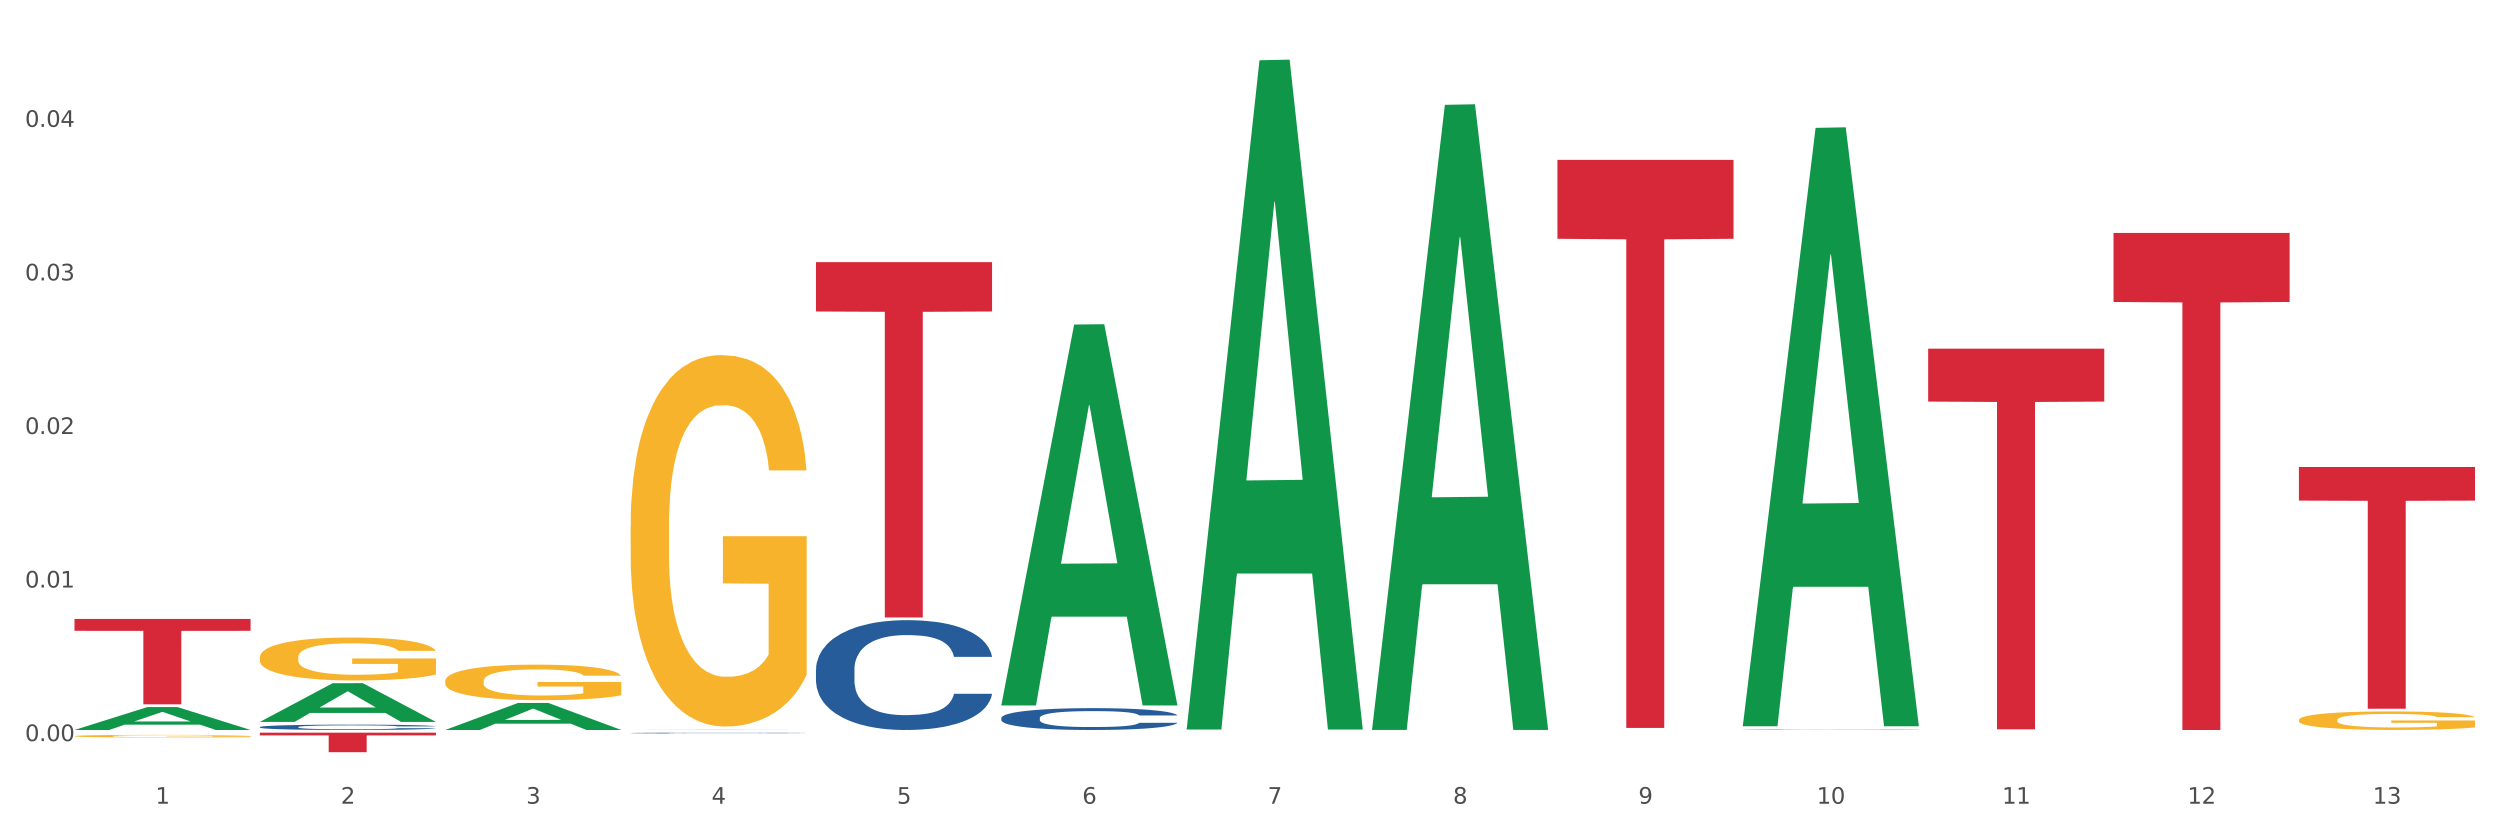 <?xml version="1.0" encoding="utf-8" standalone="no"?>
<!DOCTYPE svg PUBLIC "-//W3C//DTD SVG 1.1//EN"
  "http://www.w3.org/Graphics/SVG/1.1/DTD/svg11.dtd">
<svg xmlns:xlink="http://www.w3.org/1999/xlink" width="1080pt" height="360pt" viewBox="0 0 1080 360" xmlns="http://www.w3.org/2000/svg" version="1.1">
 <rect x="0" y="0" width="1080" height="360" fill="#333333" stroke="none"/>
 <defs>
  <style type="text/css">*{stroke-linejoin: round; stroke-linecap: butt}</style>
 </defs>
 <g id="figure_1">
  <g id="patch_1">
   <path d="M 0 360 
L 1080 360 
L 1080 0 
L 0 0 
z
" style="fill: #ffffff; stroke: #ffffff; stroke-linejoin: miter"/>
  </g>
  <g id="axes_1">
   <g id="matplotlib.axis_1">
    <g id="xtick_1">
     <g id="text_1">
      <!-- 1 -->
      <g style="fill: #4d4d4d" transform="translate(67.159 347.204) scale(0.096 -0.096)">
       <defs>
        <path id="DejaVuSans-31" d="M 794 531 
L 1825 531 
L 1825 4091 
L 703 3866 
L 703 4441 
L 1819 4666 
L 2450 4666 
L 2450 531 
L 3481 531 
L 3481 0 
L 794 0 
L 794 531 
z
" transform="scale(0.016)"/>
       </defs>
       <use xlink:href="#DejaVuSans-31"/>
      </g>
     </g>
    </g>
    <g id="xtick_2">
     <g id="text_2">
      <!-- 2 -->
      <g style="fill: #4d4d4d" transform="translate(147.238 347.204) scale(0.096 -0.096)">
       <defs>
        <path id="DejaVuSans-32" d="M 1228 531 
L 3431 531 
L 3431 0 
L 469 0 
L 469 531 
Q 828 903 1448 1529 
Q 2069 2156 2228 2338 
Q 2531 2678 2651 2914 
Q 2772 3150 2772 3378 
Q 2772 3750 2511 3984 
Q 2250 4219 1831 4219 
Q 1534 4219 1204 4116 
Q 875 4013 500 3803 
L 500 4441 
Q 881 4594 1212 4672 
Q 1544 4750 1819 4750 
Q 2544 4750 2975 4387 
Q 3406 4025 3406 3419 
Q 3406 3131 3298 2873 
Q 3191 2616 2906 2266 
Q 2828 2175 2409 1742 
Q 1991 1309 1228 531 
z
" transform="scale(0.016)"/>
       </defs>
       <use xlink:href="#DejaVuSans-32"/>
      </g>
     </g>
    </g>
    <g id="xtick_3">
     <g id="text_3">
      <!-- 3 -->
      <g style="fill: #4d4d4d" transform="translate(227.317 347.204) scale(0.096 -0.096)">
       <defs>
        <path id="DejaVuSans-33" d="M 2597 2516 
Q 3050 2419 3304 2112 
Q 3559 1806 3559 1356 
Q 3559 666 3084 287 
Q 2609 -91 1734 -91 
Q 1441 -91 1130 -33 
Q 819 25 488 141 
L 488 750 
Q 750 597 1062 519 
Q 1375 441 1716 441 
Q 2309 441 2620 675 
Q 2931 909 2931 1356 
Q 2931 1769 2642 2001 
Q 2353 2234 1838 2234 
L 1294 2234 
L 1294 2753 
L 1863 2753 
Q 2328 2753 2575 2939 
Q 2822 3125 2822 3475 
Q 2822 3834 2567 4026 
Q 2313 4219 1838 4219 
Q 1578 4219 1281 4162 
Q 984 4106 628 3988 
L 628 4550 
Q 988 4650 1302 4700 
Q 1616 4750 1894 4750 
Q 2613 4750 3031 4423 
Q 3450 4097 3450 3541 
Q 3450 3153 3228 2886 
Q 3006 2619 2597 2516 
z
" transform="scale(0.016)"/>
       </defs>
       <use xlink:href="#DejaVuSans-33"/>
      </g>
     </g>
    </g>
    <g id="xtick_4">
     <g id="text_4">
      <!-- 4 -->
      <g style="fill: #4d4d4d" transform="translate(307.396 347.204) scale(0.096 -0.096)">
       <defs>
        <path id="DejaVuSans-34" d="M 2419 4116 
L 825 1625 
L 2419 1625 
L 2419 4116 
z
M 2253 4666 
L 3047 4666 
L 3047 1625 
L 3713 1625 
L 3713 1100 
L 3047 1100 
L 3047 0 
L 2419 0 
L 2419 1100 
L 313 1100 
L 313 1709 
L 2253 4666 
z
" transform="scale(0.016)"/>
       </defs>
       <use xlink:href="#DejaVuSans-34"/>
      </g>
     </g>
    </g>
    <g id="xtick_5">
     <g id="text_5">
      <!-- 5 -->
      <g style="fill: #4d4d4d" transform="translate(387.475 347.204) scale(0.096 -0.096)">
       <defs>
        <path id="DejaVuSans-35" d="M 691 4666 
L 3169 4666 
L 3169 4134 
L 1269 4134 
L 1269 2991 
Q 1406 3038 1543 3061 
Q 1681 3084 1819 3084 
Q 2600 3084 3056 2656 
Q 3513 2228 3513 1497 
Q 3513 744 3044 326 
Q 2575 -91 1722 -91 
Q 1428 -91 1123 -41 
Q 819 9 494 109 
L 494 744 
Q 775 591 1075 516 
Q 1375 441 1709 441 
Q 2250 441 2565 725 
Q 2881 1009 2881 1497 
Q 2881 1984 2565 2268 
Q 2250 2553 1709 2553 
Q 1456 2553 1204 2497 
Q 953 2441 691 2322 
L 691 4666 
z
" transform="scale(0.016)"/>
       </defs>
       <use xlink:href="#DejaVuSans-35"/>
      </g>
     </g>
    </g>
    <g id="xtick_6">
     <g id="text_6">
      <!-- 6 -->
      <g style="fill: #4d4d4d" transform="translate(467.554 347.204) scale(0.096 -0.096)">
       <defs>
        <path id="DejaVuSans-36" d="M 2113 2584 
Q 1688 2584 1439 2293 
Q 1191 2003 1191 1497 
Q 1191 994 1439 701 
Q 1688 409 2113 409 
Q 2538 409 2786 701 
Q 3034 994 3034 1497 
Q 3034 2003 2786 2293 
Q 2538 2584 2113 2584 
z
M 3366 4563 
L 3366 3988 
Q 3128 4100 2886 4159 
Q 2644 4219 2406 4219 
Q 1781 4219 1451 3797 
Q 1122 3375 1075 2522 
Q 1259 2794 1537 2939 
Q 1816 3084 2150 3084 
Q 2853 3084 3261 2657 
Q 3669 2231 3669 1497 
Q 3669 778 3244 343 
Q 2819 -91 2113 -91 
Q 1303 -91 875 529 
Q 447 1150 447 2328 
Q 447 3434 972 4092 
Q 1497 4750 2381 4750 
Q 2619 4750 2861 4703 
Q 3103 4656 3366 4563 
z
" transform="scale(0.016)"/>
       </defs>
       <use xlink:href="#DejaVuSans-36"/>
      </g>
     </g>
    </g>
    <g id="xtick_7">
     <g id="text_7">
      <!-- 7 -->
      <g style="fill: #4d4d4d" transform="translate(547.634 347.204) scale(0.096 -0.096)">
       <defs>
        <path id="DejaVuSans-37" d="M 525 4666 
L 3525 4666 
L 3525 4397 
L 1831 0 
L 1172 0 
L 2766 4134 
L 525 4134 
L 525 4666 
z
" transform="scale(0.016)"/>
       </defs>
       <use xlink:href="#DejaVuSans-37"/>
      </g>
     </g>
    </g>
    <g id="xtick_8">
     <g id="text_8">
      <!-- 8 -->
      <g style="fill: #4d4d4d" transform="translate(627.713 347.204) scale(0.096 -0.096)">
       <defs>
        <path id="DejaVuSans-38" d="M 2034 2216 
Q 1584 2216 1326 1975 
Q 1069 1734 1069 1313 
Q 1069 891 1326 650 
Q 1584 409 2034 409 
Q 2484 409 2743 651 
Q 3003 894 3003 1313 
Q 3003 1734 2745 1975 
Q 2488 2216 2034 2216 
z
M 1403 2484 
Q 997 2584 770 2862 
Q 544 3141 544 3541 
Q 544 4100 942 4425 
Q 1341 4750 2034 4750 
Q 2731 4750 3128 4425 
Q 3525 4100 3525 3541 
Q 3525 3141 3298 2862 
Q 3072 2584 2669 2484 
Q 3125 2378 3379 2068 
Q 3634 1759 3634 1313 
Q 3634 634 3220 271 
Q 2806 -91 2034 -91 
Q 1263 -91 848 271 
Q 434 634 434 1313 
Q 434 1759 690 2068 
Q 947 2378 1403 2484 
z
M 1172 3481 
Q 1172 3119 1398 2916 
Q 1625 2713 2034 2713 
Q 2441 2713 2670 2916 
Q 2900 3119 2900 3481 
Q 2900 3844 2670 4047 
Q 2441 4250 2034 4250 
Q 1625 4250 1398 4047 
Q 1172 3844 1172 3481 
z
" transform="scale(0.016)"/>
       </defs>
       <use xlink:href="#DejaVuSans-38"/>
      </g>
     </g>
    </g>
    <g id="xtick_9">
     <g id="text_9">
      <!-- 9 -->
      <g style="fill: #4d4d4d" transform="translate(707.792 347.204) scale(0.096 -0.096)">
       <defs>
        <path id="DejaVuSans-39" d="M 703 97 
L 703 672 
Q 941 559 1184 500 
Q 1428 441 1663 441 
Q 2288 441 2617 861 
Q 2947 1281 2994 2138 
Q 2813 1869 2534 1725 
Q 2256 1581 1919 1581 
Q 1219 1581 811 2004 
Q 403 2428 403 3163 
Q 403 3881 828 4315 
Q 1253 4750 1959 4750 
Q 2769 4750 3195 4129 
Q 3622 3509 3622 2328 
Q 3622 1225 3098 567 
Q 2575 -91 1691 -91 
Q 1453 -91 1209 -44 
Q 966 3 703 97 
z
M 1959 2075 
Q 2384 2075 2632 2365 
Q 2881 2656 2881 3163 
Q 2881 3666 2632 3958 
Q 2384 4250 1959 4250 
Q 1534 4250 1286 3958 
Q 1038 3666 1038 3163 
Q 1038 2656 1286 2365 
Q 1534 2075 1959 2075 
z
" transform="scale(0.016)"/>
       </defs>
       <use xlink:href="#DejaVuSans-39"/>
      </g>
     </g>
    </g>
    <g id="xtick_10">
     <g id="text_10">
      <!-- 10 -->
      <g style="fill: #4d4d4d" transform="translate(784.817 347.204) scale(0.096 -0.096)">
       <defs>
        <path id="DejaVuSans-30" d="M 2034 4250 
Q 1547 4250 1301 3770 
Q 1056 3291 1056 2328 
Q 1056 1369 1301 889 
Q 1547 409 2034 409 
Q 2525 409 2770 889 
Q 3016 1369 3016 2328 
Q 3016 3291 2770 3770 
Q 2525 4250 2034 4250 
z
M 2034 4750 
Q 2819 4750 3233 4129 
Q 3647 3509 3647 2328 
Q 3647 1150 3233 529 
Q 2819 -91 2034 -91 
Q 1250 -91 836 529 
Q 422 1150 422 2328 
Q 422 3509 836 4129 
Q 1250 4750 2034 4750 
z
" transform="scale(0.016)"/>
       </defs>
       <use xlink:href="#DejaVuSans-31"/>
       <use xlink:href="#DejaVuSans-30" transform="translate(63.623 0)"/>
      </g>
     </g>
    </g>
    <g id="xtick_11">
     <g id="text_11">
      <!-- 11 -->
      <g style="fill: #4d4d4d" transform="translate(864.896 347.204) scale(0.096 -0.096)">
       <use xlink:href="#DejaVuSans-31"/>
       <use xlink:href="#DejaVuSans-31" transform="translate(63.623 0)"/>
      </g>
     </g>
    </g>
    <g id="xtick_12">
     <g id="text_12">
      <!-- 12 -->
      <g style="fill: #4d4d4d" transform="translate(944.975 347.204) scale(0.096 -0.096)">
       <use xlink:href="#DejaVuSans-31"/>
       <use xlink:href="#DejaVuSans-32" transform="translate(63.623 0)"/>
      </g>
     </g>
    </g>
    <g id="xtick_13">
     <g id="text_13">
      <!-- 13 -->
      <g style="fill: #4d4d4d" transform="translate(1025.054 347.204) scale(0.096 -0.096)">
       <use xlink:href="#DejaVuSans-31"/>
       <use xlink:href="#DejaVuSans-33" transform="translate(63.623 0)"/>
      </g>
     </g>
    </g>
    <g id="xtick_14"/>
    <g id="xtick_15"/>
    <g id="xtick_16"/>
    <g id="xtick_17"/>
    <g id="xtick_18"/>
    <g id="xtick_19"/>
    <g id="xtick_20"/>
    <g id="xtick_21"/>
    <g id="xtick_22"/>
    <g id="xtick_23"/>
    <g id="xtick_24"/>
    <g id="xtick_25"/>
   </g>
   <g id="matplotlib.axis_2">
    <g id="ytick_1">
     <g id="text_14">
      <!-- 0.00 -->
      <g style="fill: #4d4d4d" transform="translate(10.8 320.162) scale(0.096 -0.096)">
       <defs>
        <path id="DejaVuSans-2e" d="M 684 794 
L 1344 794 
L 1344 0 
L 684 0 
L 684 794 
z
" transform="scale(0.016)"/>
       </defs>
       <use xlink:href="#DejaVuSans-30"/>
       <use xlink:href="#DejaVuSans-2e" transform="translate(63.623 0)"/>
       <use xlink:href="#DejaVuSans-30" transform="translate(95.41 0)"/>
       <use xlink:href="#DejaVuSans-30" transform="translate(159.033 0)"/>
      </g>
     </g>
    </g>
    <g id="ytick_2">
     <g id="text_15">
      <!-- 0.01 -->
      <g style="fill: #4d4d4d" transform="translate(10.8 253.823) scale(0.096 -0.096)">
       <use xlink:href="#DejaVuSans-30"/>
       <use xlink:href="#DejaVuSans-2e" transform="translate(63.623 0)"/>
       <use xlink:href="#DejaVuSans-30" transform="translate(95.41 0)"/>
       <use xlink:href="#DejaVuSans-31" transform="translate(159.033 0)"/>
      </g>
     </g>
    </g>
    <g id="ytick_3">
     <g id="text_16">
      <!-- 0.02 -->
      <g style="fill: #4d4d4d" transform="translate(10.8 187.484) scale(0.096 -0.096)">
       <use xlink:href="#DejaVuSans-30"/>
       <use xlink:href="#DejaVuSans-2e" transform="translate(63.623 0)"/>
       <use xlink:href="#DejaVuSans-30" transform="translate(95.41 0)"/>
       <use xlink:href="#DejaVuSans-32" transform="translate(159.033 0)"/>
      </g>
     </g>
    </g>
    <g id="ytick_4">
     <g id="text_17">
      <!-- 0.03 -->
      <g style="fill: #4d4d4d" transform="translate(10.8 121.145) scale(0.096 -0.096)">
       <use xlink:href="#DejaVuSans-30"/>
       <use xlink:href="#DejaVuSans-2e" transform="translate(63.623 0)"/>
       <use xlink:href="#DejaVuSans-30" transform="translate(95.41 0)"/>
       <use xlink:href="#DejaVuSans-33" transform="translate(159.033 0)"/>
      </g>
     </g>
    </g>
    <g id="ytick_5">
     <g id="text_18">
      <!-- 0.04 -->
      <g style="fill: #4d4d4d" transform="translate(10.8 54.806) scale(0.096 -0.096)">
       <use xlink:href="#DejaVuSans-30"/>
       <use xlink:href="#DejaVuSans-2e" transform="translate(63.623 0)"/>
       <use xlink:href="#DejaVuSans-30" transform="translate(95.41 0)"/>
       <use xlink:href="#DejaVuSans-34" transform="translate(159.033 0)"/>
      </g>
     </g>
    </g>
    <g id="ytick_6"/>
    <g id="ytick_7"/>
    <g id="ytick_8"/>
    <g id="ytick_9"/>
    <g id="ytick_10"/>
   </g>
   <g id="PolyCollection_1">
    <path d="M 32.175 315.333 
L 32.253 315.324 
L 63.625 305.457 
L 76.644 305.448 
L 108.25 315.352 
L 93.192 315.352 
L 86.369 313.046 
L 53.978 313.046 
L 53.743 313.083 
L 47.155 315.352 
L 32.175 315.352 
L 32.175 315.333 
L 58.056 311.669 
L 82.291 311.66 
L 70.291 307.559 
L 70.134 307.54 
L 69.977 307.568 
L 57.978 311.66 
L 58.056 311.669 
L 32.175 315.333 
z
" clip-path="url(#p4c3d0ba624)" style="fill: #109648"/>
    <path d="M 913.046 100.613 
L 989.121 100.613 
L 989.121 130.455 
L 959.196 130.657 
L 959.196 315.352 
L 942.791 315.352 
L 942.791 130.657 
L 913.046 130.455 
L 913.046 100.815 
L 913.046 100.613 
z
" clip-path="url(#p4c3d0ba624)" style="fill: #d62839"/>
    <path d="M 832.967 150.636 
L 909.042 150.636 
L 909.042 173.488 
L 879.116 173.643 
L 879.116 315.078 
L 862.712 315.078 
L 862.712 173.643 
L 832.967 173.488 
L 832.967 150.791 
L 832.967 150.636 
z
" clip-path="url(#p4c3d0ba624)" style="fill: #d62839"/>
    <path d="M 672.808 69.049 
L 748.883 69.049 
L 748.883 103.155 
L 718.958 103.385 
L 718.958 314.469 
L 702.553 314.469 
L 702.553 103.385 
L 672.808 103.155 
L 672.808 69.28 
L 672.808 69.049 
z
" clip-path="url(#p4c3d0ba624)" style="fill: #d62839"/>
    <path d="M 352.492 113.23 
L 428.567 113.23 
L 428.567 134.564 
L 398.641 134.708 
L 398.641 266.745 
L 382.237 266.745 
L 382.237 134.708 
L 352.492 134.564 
L 352.492 113.374 
L 352.492 113.23 
z
" clip-path="url(#p4c3d0ba624)" style="fill: #d62839"/>
    <path d="M 112.254 316.515 
L 188.329 316.515 
L 188.329 317.687 
L 158.404 317.695 
L 158.404 324.95 
L 141.999 324.95 
L 141.999 317.695 
L 112.254 317.687 
L 112.254 316.523 
L 112.254 316.515 
z
" clip-path="url(#p4c3d0ba624)" style="fill: #d62839"/>
    <path d="M 32.175 267.386 
L 108.25 267.386 
L 108.25 272.514 
L 78.325 272.548 
L 78.325 304.285 
L 61.92 304.285 
L 61.92 272.548 
L 32.175 272.514 
L 32.175 267.421 
L 32.175 267.386 
z
" clip-path="url(#p4c3d0ba624)" style="fill: #d62839"/>
    <path d="M 993.125 201.748 
L 1069.2 201.748 
L 1069.2 216.261 
L 1039.275 216.359 
L 1039.275 306.182 
L 1022.87 306.182 
L 1022.87 216.359 
L 993.125 216.261 
L 993.125 201.846 
L 993.125 201.748 
z
" clip-path="url(#p4c3d0ba624)" style="fill: #d62839"/>
    <path d="M 112.254 314.08 
L 112.344 314.078 
L 112.344 314.019 
L 112.614 313.939 
L 113.603 313.791 
L 114.862 313.68 
L 117.02 313.549 
L 118.189 313.494 
L 119.718 313.433 
L 122.865 313.334 
L 126.462 313.249 
L 128.98 313.203 
L 130.868 313.173 
L 135.095 313.121 
L 137.523 313.098 
L 140.04 313.079 
L 142.199 313.066 
L 145.796 313.051 
L 148.673 313.045 
L 152 313.043 
L 154.788 313.045 
L 158.475 313.053 
L 163.87 313.079 
L 165.938 313.093 
L 168.726 313.119 
L 171.604 313.152 
L 173.942 313.186 
L 176.639 313.235 
L 179.427 313.298 
L 182.125 313.378 
L 184.013 313.452 
L 185.542 313.53 
L 186.891 313.625 
L 187.88 313.728 
L 188.329 313.815 
L 171.873 313.815 
L 171.424 313.736 
L 170.525 313.652 
L 169.625 313.595 
L 168.636 313.549 
L 167.107 313.496 
L 165.759 313.462 
L 163.51 313.422 
L 161.442 313.397 
L 159.734 313.382 
L 157.665 313.37 
L 153.259 313.357 
L 150.112 313.357 
L 148.134 313.361 
L 145.706 313.372 
L 143.637 313.386 
L 141.209 313.412 
L 139.321 313.439 
L 137.433 313.475 
L 136.354 313.5 
L 134.735 313.547 
L 133.656 313.585 
L 132.217 313.65 
L 131.408 313.696 
L 129.969 313.817 
L 129.34 313.905 
L 129.07 313.966 
L 128.89 314.034 
L 128.89 314.363 
L 129.43 314.51 
L 129.879 314.574 
L 130.599 314.645 
L 131.947 314.738 
L 133.926 314.829 
L 135.994 314.894 
L 137.702 314.934 
L 139.321 314.964 
L 140.94 314.987 
L 142.918 315.008 
L 144.537 315.021 
L 146.965 315.033 
L 149.842 315.04 
L 152.09 315.04 
L 156.676 315.029 
L 158.745 315.019 
L 160.723 315.004 
L 162.881 314.981 
L 164.59 314.955 
L 165.579 314.936 
L 167.197 314.896 
L 168.456 314.854 
L 169.535 314.806 
L 170.255 314.763 
L 171.064 314.7 
L 171.694 314.628 
L 171.873 314.591 
L 188.329 314.591 
L 187.97 314.666 
L 187.34 314.74 
L 186.081 314.839 
L 185.092 314.896 
L 183.563 314.966 
L 181.945 315.025 
L 179.697 315.09 
L 177.628 315.139 
L 175.47 315.181 
L 173.132 315.219 
L 168.906 315.272 
L 167.377 315.286 
L 164.14 315.312 
L 161.622 315.326 
L 157.935 315.341 
L 154.158 315.35 
L 150.202 315.352 
L 146.695 315.348 
L 142.828 315.335 
L 140.4 315.322 
L 137.702 315.303 
L 134.555 315.274 
L 131.588 315.238 
L 128.8 315.196 
L 126.192 315.147 
L 123.764 315.092 
L 120.617 315.002 
L 118.279 314.913 
L 116.57 314.831 
L 115.401 314.761 
L 114.232 314.673 
L 113.603 314.612 
L 112.614 314.464 
L 112.254 314.327 
L 112.254 314.08 
z
" clip-path="url(#p4c3d0ba624)" style="fill: #255c99"/>
    <path d="M 352.492 289.225 
L 352.582 289.182 
L 352.582 287.969 
L 352.851 286.323 
L 353.84 283.29 
L 355.099 280.993 
L 357.258 278.307 
L 358.427 277.18 
L 359.955 275.924 
L 363.103 273.888 
L 366.699 272.155 
L 369.217 271.201 
L 371.106 270.595 
L 375.332 269.512 
L 377.76 269.035 
L 380.278 268.645 
L 382.436 268.385 
L 386.033 268.082 
L 388.911 267.952 
L 392.238 267.908 
L 395.025 267.952 
L 398.712 268.125 
L 404.108 268.645 
L 406.176 268.948 
L 408.963 269.468 
L 411.841 270.161 
L 414.179 270.855 
L 416.877 271.851 
L 419.664 273.151 
L 422.362 274.797 
L 424.25 276.314 
L 425.779 277.917 
L 427.128 279.867 
L 428.117 281.99 
L 428.567 283.766 
L 412.111 283.766 
L 411.661 282.163 
L 410.762 280.43 
L 409.863 279.26 
L 408.874 278.307 
L 407.345 277.224 
L 405.996 276.531 
L 403.748 275.707 
L 401.68 275.187 
L 399.971 274.884 
L 397.903 274.624 
L 393.497 274.364 
L 390.349 274.364 
L 388.371 274.451 
L 385.943 274.668 
L 383.875 274.971 
L 381.447 275.491 
L 379.559 276.054 
L 377.67 276.791 
L 376.591 277.31 
L 374.972 278.264 
L 373.893 279.044 
L 372.455 280.387 
L 371.645 281.34 
L 370.207 283.81 
L 369.577 285.629 
L 369.307 286.886 
L 369.127 288.272 
L 369.127 295.031 
L 369.667 298.064 
L 370.117 299.364 
L 370.836 300.837 
L 372.185 302.744 
L 374.163 304.607 
L 376.231 305.95 
L 377.94 306.773 
L 379.559 307.38 
L 381.177 307.856 
L 383.155 308.289 
L 384.774 308.549 
L 387.202 308.809 
L 390.08 308.939 
L 392.328 308.939 
L 396.914 308.723 
L 398.982 308.506 
L 400.96 308.203 
L 403.118 307.726 
L 404.827 307.206 
L 405.816 306.816 
L 407.435 305.993 
L 408.694 305.127 
L 409.773 304.13 
L 410.492 303.263 
L 411.302 301.964 
L 411.931 300.491 
L 412.111 299.711 
L 428.567 299.711 
L 428.207 301.27 
L 427.578 302.787 
L 426.319 304.823 
L 425.33 305.993 
L 423.801 307.423 
L 422.182 308.636 
L 419.934 309.979 
L 417.866 310.976 
L 415.708 311.842 
L 413.37 312.622 
L 409.143 313.705 
L 407.615 314.009 
L 404.377 314.529 
L 401.86 314.832 
L 398.173 315.135 
L 394.396 315.308 
L 390.439 315.352 
L 386.932 315.265 
L 383.066 315.005 
L 380.638 314.745 
L 377.94 314.355 
L 374.793 313.749 
L 371.825 313.012 
L 369.038 312.146 
L 366.43 311.149 
L 364.002 310.023 
L 360.854 308.159 
L 358.516 306.34 
L 356.808 304.65 
L 355.639 303.22 
L 354.47 301.4 
L 353.84 300.144 
L 352.851 297.111 
L 352.492 294.295 
L 352.492 289.225 
z
" clip-path="url(#p4c3d0ba624)" style="fill: #255c99"/>
    <path d="M 432.571 310.158 
L 432.661 310.15 
L 432.661 309.908 
L 432.93 309.581 
L 433.92 308.978 
L 435.179 308.522 
L 437.337 307.988 
L 438.506 307.764 
L 440.034 307.514 
L 443.182 307.109 
L 446.779 306.765 
L 449.297 306.575 
L 451.185 306.455 
L 455.411 306.239 
L 457.839 306.145 
L 460.357 306.067 
L 462.515 306.015 
L 466.112 305.955 
L 468.99 305.929 
L 472.317 305.921 
L 475.105 305.929 
L 478.791 305.964 
L 484.187 306.067 
L 486.255 306.127 
L 489.043 306.231 
L 491.92 306.369 
L 494.258 306.506 
L 496.956 306.704 
L 499.744 306.963 
L 502.441 307.29 
L 504.33 307.592 
L 505.858 307.91 
L 507.207 308.298 
L 508.196 308.72 
L 508.646 309.073 
L 492.19 309.073 
L 491.74 308.754 
L 490.841 308.41 
L 489.942 308.177 
L 488.953 307.988 
L 487.424 307.772 
L 486.075 307.635 
L 483.827 307.471 
L 481.759 307.368 
L 480.05 307.307 
L 477.982 307.256 
L 473.576 307.204 
L 470.429 307.204 
L 468.45 307.221 
L 466.022 307.264 
L 463.954 307.325 
L 461.526 307.428 
L 459.638 307.54 
L 457.749 307.686 
L 456.67 307.79 
L 455.052 307.979 
L 453.973 308.134 
L 452.534 308.401 
L 451.724 308.591 
L 450.286 309.082 
L 449.656 309.443 
L 449.386 309.693 
L 449.207 309.969 
L 449.207 311.312 
L 449.746 311.915 
L 450.196 312.174 
L 450.915 312.466 
L 452.264 312.845 
L 454.242 313.216 
L 456.311 313.483 
L 458.019 313.646 
L 459.638 313.767 
L 461.256 313.862 
L 463.235 313.948 
L 464.853 314 
L 467.281 314.051 
L 470.159 314.077 
L 472.407 314.077 
L 476.993 314.034 
L 479.061 313.991 
L 481.039 313.931 
L 483.198 313.836 
L 484.906 313.733 
L 485.895 313.655 
L 487.514 313.491 
L 488.773 313.319 
L 489.852 313.121 
L 490.571 312.949 
L 491.381 312.69 
L 492.01 312.398 
L 492.19 312.243 
L 508.646 312.243 
L 508.286 312.553 
L 507.657 312.854 
L 506.398 313.259 
L 505.409 313.491 
L 503.88 313.776 
L 502.261 314.017 
L 500.013 314.284 
L 497.945 314.482 
L 495.787 314.654 
L 493.449 314.809 
L 489.222 315.024 
L 487.694 315.085 
L 484.457 315.188 
L 481.939 315.248 
L 478.252 315.309 
L 474.475 315.343 
L 470.518 315.352 
L 467.011 315.335 
L 463.145 315.283 
L 460.717 315.231 
L 458.019 315.154 
L 454.872 315.033 
L 451.904 314.887 
L 449.117 314.714 
L 446.509 314.516 
L 444.081 314.292 
L 440.934 313.922 
L 438.596 313.56 
L 436.887 313.224 
L 435.718 312.94 
L 434.549 312.578 
L 433.92 312.329 
L 432.93 311.726 
L 432.571 311.166 
L 432.571 310.158 
z
" clip-path="url(#p4c3d0ba624)" style="fill: #255c99"/>
    <path d="M 993.125 311.035 
L 993.215 311.027 
L 993.215 310.765 
L 993.394 310.539 
L 994.292 309.992 
L 995.64 309.54 
L 996.628 309.299 
L 997.616 309.103 
L 998.783 308.906 
L 1000.22 308.702 
L 1002.825 308.403 
L 1004.442 308.25 
L 1006.418 308.089 
L 1010.01 307.856 
L 1012.615 307.725 
L 1015.31 307.615 
L 1019.711 307.484 
L 1022.585 307.426 
L 1025.639 307.382 
L 1029.321 307.353 
L 1032.105 307.345 
L 1038.213 307.367 
L 1043.422 307.433 
L 1045.937 307.484 
L 1049.171 307.571 
L 1050.877 307.63 
L 1053.662 307.746 
L 1056.536 307.9 
L 1058.512 308.031 
L 1061.476 308.279 
L 1063.721 308.527 
L 1065.787 308.833 
L 1066.865 309.044 
L 1067.673 309.241 
L 1068.392 309.467 
L 1069.11 309.824 
L 1052.943 309.824 
L 1052.314 309.569 
L 1051.326 309.329 
L 1049.889 309.095 
L 1048.632 308.949 
L 1046.476 308.767 
L 1044.5 308.651 
L 1042.434 308.563 
L 1039.92 308.49 
L 1037.944 308.454 
L 1035.159 308.424 
L 1029.68 308.432 
L 1025.998 308.49 
L 1023.483 308.563 
L 1021.866 308.629 
L 1020.429 308.702 
L 1018.813 308.804 
L 1016.926 308.957 
L 1015.579 309.095 
L 1014.232 309.27 
L 1013.154 309.445 
L 1012.166 309.649 
L 1011.358 309.868 
L 1010.729 310.094 
L 1010.19 310.371 
L 1009.741 310.83 
L 1009.741 311.829 
L 1009.921 312.055 
L 1010.37 312.354 
L 1010.909 312.58 
L 1011.807 312.85 
L 1012.615 313.032 
L 1014.142 313.295 
L 1015.849 313.514 
L 1017.196 313.652 
L 1018.543 313.769 
L 1020.878 313.929 
L 1023.483 314.06 
L 1025.728 314.141 
L 1028.782 314.213 
L 1030.848 314.243 
L 1032.644 314.257 
L 1037.045 314.257 
L 1040.189 314.235 
L 1043.692 314.184 
L 1046.386 314.119 
L 1048.632 314.038 
L 1051.147 313.907 
L 1052.763 313.783 
L 1052.763 312.259 
L 1033.004 312.252 
L 1033.004 311.239 
L 1069.2 311.239 
L 1069.2 314.213 
L 1067.673 314.367 
L 1065.967 314.505 
L 1064.17 314.629 
L 1061.476 314.782 
L 1058.242 314.928 
L 1055.368 315.03 
L 1052.314 315.118 
L 1048.722 315.198 
L 1044.051 315.271 
L 1041.177 315.3 
L 1037.584 315.322 
L 1033.363 315.329 
L 1029.68 315.314 
L 1026.088 315.278 
L 1022.315 315.212 
L 1018.633 315.118 
L 1015.849 315.023 
L 1013.064 314.906 
L 1010.1 314.753 
L 1007.765 314.607 
L 1005.969 314.476 
L 1003.993 314.308 
L 1001.837 314.09 
L 1000.22 313.893 
L 998.783 313.689 
L 997.256 313.426 
L 996.179 313.2 
L 995.101 312.916 
L 994.472 312.704 
L 993.754 312.376 
L 993.215 311.917 
L 993.125 311.035 
z
" clip-path="url(#p4c3d0ba624)" style="fill: #f7b32b"/>
    <path d="M 752.887 315.119 
L 752.977 315.118 
L 752.977 315.104 
L 753.157 315.092 
L 754.055 315.062 
L 755.402 315.038 
L 756.39 315.025 
L 757.378 315.014 
L 758.546 315.003 
L 759.983 314.992 
L 762.588 314.976 
L 764.204 314.968 
L 766.18 314.959 
L 769.773 314.946 
L 772.378 314.939 
L 775.072 314.933 
L 779.473 314.926 
L 782.347 314.923 
L 785.401 314.921 
L 789.084 314.919 
L 791.868 314.919 
L 797.976 314.92 
L 803.185 314.923 
L 805.7 314.926 
L 808.933 314.931 
L 810.64 314.934 
L 813.424 314.94 
L 816.298 314.949 
L 818.274 314.956 
L 821.238 314.969 
L 823.484 314.983 
L 825.549 314.999 
L 826.627 315.011 
L 827.436 315.021 
L 828.154 315.034 
L 828.873 315.053 
L 812.706 315.053 
L 812.077 315.039 
L 811.089 315.026 
L 809.652 315.013 
L 808.394 315.006 
L 806.239 314.996 
L 804.263 314.989 
L 802.197 314.985 
L 799.682 314.981 
L 797.706 314.979 
L 794.922 314.977 
L 789.443 314.977 
L 785.76 314.981 
L 783.246 314.985 
L 781.629 314.988 
L 780.192 314.992 
L 778.575 314.998 
L 776.689 315.006 
L 775.342 315.013 
L 773.994 315.023 
L 772.917 315.032 
L 771.929 315.044 
L 771.12 315.055 
L 770.492 315.068 
L 769.953 315.083 
L 769.504 315.108 
L 769.504 315.162 
L 769.683 315.174 
L 770.132 315.19 
L 770.671 315.203 
L 771.569 315.217 
L 772.378 315.227 
L 773.905 315.241 
L 775.611 315.253 
L 776.958 315.261 
L 778.306 315.267 
L 780.641 315.276 
L 783.246 315.283 
L 785.491 315.287 
L 788.545 315.291 
L 790.611 315.293 
L 792.407 315.294 
L 796.808 315.294 
L 799.952 315.292 
L 803.454 315.29 
L 806.149 315.286 
L 808.394 315.282 
L 810.909 315.275 
L 812.526 315.268 
L 812.526 315.185 
L 792.766 315.185 
L 792.766 315.13 
L 828.963 315.13 
L 828.963 315.291 
L 827.436 315.3 
L 825.729 315.307 
L 823.933 315.314 
L 821.238 315.322 
L 818.005 315.33 
L 815.131 315.336 
L 812.077 315.34 
L 808.484 315.345 
L 803.814 315.349 
L 800.94 315.35 
L 797.347 315.351 
L 793.125 315.352 
L 789.443 315.351 
L 785.85 315.349 
L 782.078 315.345 
L 778.395 315.34 
L 775.611 315.335 
L 772.827 315.329 
L 769.863 315.321 
L 767.528 315.313 
L 765.731 315.305 
L 763.755 315.296 
L 761.6 315.285 
L 759.983 315.274 
L 758.546 315.263 
L 757.019 315.248 
L 755.941 315.236 
L 754.863 315.221 
L 754.235 315.209 
L 753.516 315.192 
L 752.977 315.167 
L 752.887 315.119 
z
" clip-path="url(#p4c3d0ba624)" style="fill: #f7b32b"/>
    <path d="M 272.412 227.544 
L 272.502 227.397 
L 272.502 222.122 
L 272.682 217.579 
L 273.58 206.587 
L 274.927 197.502 
L 275.915 192.665 
L 276.903 188.709 
L 278.071 184.752 
L 279.508 180.649 
L 282.113 174.64 
L 283.729 171.563 
L 285.705 168.339 
L 289.298 163.649 
L 291.903 161.011 
L 294.597 158.813 
L 298.998 156.175 
L 301.873 155.003 
L 304.926 154.123 
L 308.609 153.537 
L 311.393 153.391 
L 317.501 153.83 
L 322.71 155.149 
L 325.225 156.175 
L 328.458 157.934 
L 330.165 159.106 
L 332.949 161.451 
L 335.823 164.528 
L 337.799 167.166 
L 340.763 172.149 
L 343.009 177.131 
L 345.075 183.286 
L 346.152 187.536 
L 346.961 191.493 
L 347.679 196.036 
L 348.398 203.217 
L 332.231 203.217 
L 331.602 198.088 
L 330.614 193.252 
L 329.177 188.562 
L 327.919 185.631 
L 325.764 181.967 
L 323.788 179.623 
L 321.722 177.864 
L 319.207 176.399 
L 317.231 175.666 
L 314.447 175.08 
L 308.968 175.226 
L 305.286 176.399 
L 302.771 177.864 
L 301.154 179.183 
L 299.717 180.649 
L 298.1 182.7 
L 296.214 185.778 
L 294.867 188.562 
L 293.52 192.079 
L 292.442 195.596 
L 291.454 199.7 
L 290.645 204.096 
L 290.017 208.639 
L 289.478 214.208 
L 289.029 223.44 
L 289.029 243.517 
L 289.208 248.06 
L 289.657 254.069 
L 290.196 258.612 
L 291.094 264.034 
L 291.903 267.698 
L 293.43 272.974 
L 295.136 277.37 
L 296.483 280.154 
L 297.831 282.499 
L 300.166 285.723 
L 302.771 288.361 
L 305.016 289.973 
L 308.07 291.439 
L 310.136 292.025 
L 311.932 292.318 
L 316.333 292.318 
L 319.477 291.878 
L 322.98 290.852 
L 325.674 289.533 
L 327.919 287.921 
L 330.434 285.284 
L 332.051 282.792 
L 332.051 252.164 
L 312.291 252.017 
L 312.291 231.647 
L 348.488 231.647 
L 348.488 291.439 
L 346.961 294.516 
L 345.254 297.301 
L 343.458 299.792 
L 340.763 302.869 
L 337.53 305.8 
L 334.656 307.852 
L 331.602 309.611 
L 328.009 311.223 
L 323.339 312.688 
L 320.465 313.274 
L 316.872 313.714 
L 312.651 313.86 
L 308.968 313.567 
L 305.375 312.835 
L 301.603 311.516 
L 297.921 309.611 
L 295.136 307.705 
L 292.352 305.361 
L 289.388 302.283 
L 287.053 299.352 
L 285.256 296.714 
L 283.28 293.344 
L 281.125 288.947 
L 279.508 284.991 
L 278.071 280.887 
L 276.544 275.611 
L 275.466 271.068 
L 274.388 265.353 
L 273.76 261.103 
L 273.041 254.509 
L 272.502 245.276 
L 272.412 227.544 
z
" clip-path="url(#p4c3d0ba624)" style="fill: #f7b32b"/>
    <path d="M 192.333 294.227 
L 192.423 294.213 
L 192.423 293.707 
L 192.603 293.272 
L 193.501 292.22 
L 194.848 291.35 
L 195.836 290.887 
L 196.824 290.508 
L 197.992 290.129 
L 199.429 289.736 
L 202.034 289.161 
L 203.65 288.866 
L 205.626 288.557 
L 209.219 288.108 
L 211.824 287.855 
L 214.518 287.645 
L 218.919 287.392 
L 221.793 287.28 
L 224.847 287.196 
L 228.53 287.14 
L 231.314 287.126 
L 237.422 287.168 
L 242.631 287.294 
L 245.146 287.392 
L 248.379 287.561 
L 250.086 287.673 
L 252.87 287.898 
L 255.744 288.192 
L 257.72 288.445 
L 260.684 288.922 
L 262.93 289.399 
L 264.995 289.989 
L 266.073 290.395 
L 266.882 290.774 
L 267.6 291.209 
L 268.319 291.897 
L 252.152 291.897 
L 251.523 291.406 
L 250.535 290.943 
L 249.098 290.494 
L 247.84 290.213 
L 245.685 289.862 
L 243.709 289.638 
L 241.643 289.469 
L 239.128 289.329 
L 237.152 289.259 
L 234.368 289.203 
L 228.889 289.217 
L 225.206 289.329 
L 222.692 289.469 
L 221.075 289.596 
L 219.638 289.736 
L 218.021 289.932 
L 216.135 290.227 
L 214.788 290.494 
L 213.44 290.83 
L 212.363 291.167 
L 211.375 291.56 
L 210.566 291.981 
L 209.937 292.416 
L 209.399 292.95 
L 208.949 293.834 
L 208.949 295.756 
L 209.129 296.191 
L 209.578 296.767 
L 210.117 297.202 
L 211.015 297.721 
L 211.824 298.072 
L 213.351 298.577 
L 215.057 298.998 
L 216.404 299.264 
L 217.752 299.489 
L 220.087 299.798 
L 222.692 300.05 
L 224.937 300.205 
L 227.991 300.345 
L 230.057 300.401 
L 231.853 300.429 
L 236.254 300.429 
L 239.398 300.387 
L 242.9 300.289 
L 245.595 300.163 
L 247.84 300.008 
L 250.355 299.756 
L 251.972 299.517 
L 251.972 296.584 
L 232.212 296.57 
L 232.212 294.619 
L 268.408 294.619 
L 268.408 300.345 
L 266.882 300.64 
L 265.175 300.906 
L 263.379 301.145 
L 260.684 301.44 
L 257.451 301.72 
L 254.577 301.917 
L 251.523 302.085 
L 247.93 302.24 
L 243.26 302.38 
L 240.386 302.436 
L 236.793 302.478 
L 232.571 302.492 
L 228.889 302.464 
L 225.296 302.394 
L 221.524 302.268 
L 217.841 302.085 
L 215.057 301.903 
L 212.273 301.678 
L 209.309 301.383 
L 206.974 301.103 
L 205.177 300.85 
L 203.201 300.527 
L 201.046 300.106 
L 199.429 299.728 
L 197.992 299.335 
L 196.465 298.829 
L 195.387 298.394 
L 194.309 297.847 
L 193.681 297.44 
L 192.962 296.809 
L 192.423 295.925 
L 192.333 294.227 
z
" clip-path="url(#p4c3d0ba624)" style="fill: #f7b32b"/>
    <path d="M 272.412 316.668 
L 272.502 316.668 
L 272.502 316.659 
L 272.772 316.647 
L 273.761 316.625 
L 275.02 316.609 
L 277.178 316.589 
L 278.347 316.581 
L 279.876 316.572 
L 283.023 316.558 
L 286.62 316.545 
L 289.138 316.538 
L 291.027 316.534 
L 295.253 316.526 
L 297.681 316.523 
L 300.199 316.52 
L 302.357 316.518 
L 305.954 316.516 
L 308.831 316.515 
L 312.159 316.515 
L 314.946 316.515 
L 318.633 316.516 
L 324.028 316.52 
L 326.097 316.522 
L 328.884 316.526 
L 331.762 316.531 
L 334.1 316.536 
L 336.798 316.543 
L 339.585 316.552 
L 342.283 316.564 
L 344.171 316.575 
L 345.7 316.587 
L 347.049 316.601 
L 348.038 316.616 
L 348.488 316.629 
L 332.032 316.629 
L 331.582 316.617 
L 330.683 316.605 
L 329.784 316.596 
L 328.794 316.589 
L 327.266 316.582 
L 325.917 316.577 
L 323.669 316.571 
L 321.601 316.567 
L 319.892 316.565 
L 317.824 316.563 
L 313.418 316.561 
L 310.27 316.561 
L 308.292 316.562 
L 305.864 316.563 
L 303.796 316.565 
L 301.368 316.569 
L 299.479 316.573 
L 297.591 316.579 
L 296.512 316.582 
L 294.893 316.589 
L 293.814 316.595 
L 292.375 316.604 
L 291.566 316.611 
L 290.127 316.629 
L 289.498 316.642 
L 289.228 316.651 
L 289.048 316.661 
L 289.048 316.71 
L 289.588 316.731 
L 290.037 316.741 
L 290.757 316.751 
L 292.106 316.765 
L 294.084 316.778 
L 296.152 316.788 
L 297.861 316.794 
L 299.479 316.798 
L 301.098 316.802 
L 303.076 316.805 
L 304.695 316.807 
L 307.123 316.809 
L 310 316.809 
L 312.249 316.809 
L 316.835 316.808 
L 318.903 316.806 
L 320.881 316.804 
L 323.039 316.801 
L 324.748 316.797 
L 325.737 316.794 
L 327.356 316.788 
L 328.615 316.782 
L 329.694 316.775 
L 330.413 316.769 
L 331.222 316.759 
L 331.852 316.749 
L 332.032 316.743 
L 348.488 316.743 
L 348.128 316.754 
L 347.498 316.765 
L 346.24 316.78 
L 345.25 316.788 
L 343.722 316.799 
L 342.103 316.807 
L 339.855 316.817 
L 337.787 316.824 
L 335.629 316.83 
L 333.291 316.836 
L 329.064 316.844 
L 327.535 316.846 
L 324.298 316.85 
L 321.78 316.852 
L 318.094 316.854 
L 314.317 316.855 
L 310.36 316.855 
L 306.853 316.855 
L 302.986 316.853 
L 300.558 316.851 
L 297.861 316.848 
L 294.713 316.844 
L 291.746 316.839 
L 288.958 316.832 
L 286.351 316.825 
L 283.923 316.817 
L 280.775 316.804 
L 278.437 316.791 
L 276.729 316.779 
L 275.56 316.768 
L 274.391 316.755 
L 273.761 316.746 
L 272.772 316.724 
L 272.412 316.704 
L 272.412 316.668 
z
" clip-path="url(#p4c3d0ba624)" style="fill: #255c99"/>
    <path d="M 112.254 283.989 
L 112.344 283.972 
L 112.344 283.363 
L 112.524 282.838 
L 113.422 281.569 
L 114.769 280.519 
L 115.757 279.96 
L 116.745 279.503 
L 117.913 279.046 
L 119.35 278.572 
L 121.954 277.878 
L 123.571 277.523 
L 125.547 277.15 
L 129.14 276.609 
L 131.744 276.304 
L 134.439 276.05 
L 138.84 275.745 
L 141.714 275.61 
L 144.768 275.508 
L 148.45 275.44 
L 151.235 275.424 
L 157.342 275.474 
L 162.552 275.627 
L 165.067 275.745 
L 168.3 275.948 
L 170.007 276.084 
L 172.791 276.355 
L 175.665 276.71 
L 177.641 277.015 
L 180.605 277.59 
L 182.85 278.166 
L 184.916 278.877 
L 185.994 279.368 
L 186.802 279.825 
L 187.521 280.35 
L 188.24 281.179 
L 172.072 281.179 
L 171.444 280.587 
L 170.456 280.028 
L 169.019 279.486 
L 167.761 279.148 
L 165.606 278.725 
L 163.63 278.454 
L 161.564 278.251 
L 159.049 278.081 
L 157.073 277.997 
L 154.289 277.929 
L 148.81 277.946 
L 145.127 278.081 
L 142.612 278.251 
L 140.996 278.403 
L 139.559 278.572 
L 137.942 278.809 
L 136.056 279.165 
L 134.708 279.486 
L 133.361 279.893 
L 132.283 280.299 
L 131.295 280.773 
L 130.487 281.281 
L 129.858 281.805 
L 129.319 282.449 
L 128.87 283.515 
L 128.87 285.834 
L 129.05 286.359 
L 129.499 287.053 
L 130.038 287.578 
L 130.936 288.204 
L 131.744 288.628 
L 133.271 289.237 
L 134.978 289.745 
L 136.325 290.067 
L 137.672 290.337 
L 140.008 290.71 
L 142.612 291.015 
L 144.858 291.201 
L 147.912 291.37 
L 149.977 291.438 
L 151.774 291.472 
L 156.175 291.472 
L 159.318 291.421 
L 162.821 291.302 
L 165.516 291.15 
L 167.761 290.964 
L 170.276 290.659 
L 171.893 290.371 
L 171.893 286.833 
L 152.133 286.816 
L 152.133 284.463 
L 188.329 284.463 
L 188.329 291.37 
L 186.802 291.725 
L 185.096 292.047 
L 183.3 292.335 
L 180.605 292.69 
L 177.372 293.029 
L 174.497 293.266 
L 171.444 293.469 
L 167.851 293.655 
L 163.181 293.825 
L 160.306 293.892 
L 156.714 293.943 
L 152.492 293.96 
L 148.81 293.926 
L 145.217 293.842 
L 141.445 293.689 
L 137.762 293.469 
L 134.978 293.249 
L 132.194 292.978 
L 129.23 292.623 
L 126.894 292.284 
L 125.098 291.979 
L 123.122 291.59 
L 120.966 291.082 
L 119.35 290.625 
L 117.913 290.151 
L 116.386 289.542 
L 115.308 289.017 
L 114.23 288.357 
L 113.601 287.866 
L 112.883 287.104 
L 112.344 286.038 
L 112.254 283.989 
z
" clip-path="url(#p4c3d0ba624)" style="fill: #f7b32b"/>
    <path d="M 32.175 317.995 
L 32.265 317.994 
L 32.265 317.956 
L 32.444 317.924 
L 33.343 317.845 
L 34.69 317.78 
L 35.678 317.745 
L 36.666 317.717 
L 37.833 317.688 
L 39.271 317.659 
L 41.875 317.616 
L 43.492 317.594 
L 45.468 317.571 
L 49.061 317.537 
L 51.665 317.518 
L 54.36 317.502 
L 58.761 317.483 
L 61.635 317.475 
L 64.689 317.469 
L 68.371 317.465 
L 71.156 317.463 
L 77.263 317.467 
L 82.473 317.476 
L 84.988 317.483 
L 88.221 317.496 
L 89.927 317.504 
L 92.712 317.521 
L 95.586 317.543 
L 97.562 317.562 
L 100.526 317.598 
L 102.771 317.634 
L 104.837 317.678 
L 105.915 317.708 
L 106.723 317.737 
L 107.442 317.769 
L 108.16 317.821 
L 91.993 317.821 
L 91.365 317.784 
L 90.377 317.749 
L 88.939 317.716 
L 87.682 317.695 
L 85.526 317.668 
L 83.55 317.652 
L 81.485 317.639 
L 78.97 317.629 
L 76.994 317.623 
L 74.209 317.619 
L 68.731 317.62 
L 65.048 317.629 
L 62.533 317.639 
L 60.917 317.648 
L 59.479 317.659 
L 57.863 317.674 
L 55.977 317.696 
L 54.629 317.716 
L 53.282 317.741 
L 52.204 317.766 
L 51.216 317.796 
L 50.408 317.827 
L 49.779 317.86 
L 49.24 317.9 
L 48.791 317.966 
L 48.791 318.11 
L 48.971 318.142 
L 49.42 318.186 
L 49.959 318.218 
L 50.857 318.257 
L 51.665 318.283 
L 53.192 318.321 
L 54.899 318.353 
L 56.246 318.373 
L 57.593 318.389 
L 59.929 318.413 
L 62.533 318.432 
L 64.779 318.443 
L 67.832 318.454 
L 69.898 318.458 
L 71.695 318.46 
L 76.096 318.46 
L 79.239 318.457 
L 82.742 318.449 
L 85.437 318.44 
L 87.682 318.428 
L 90.197 318.409 
L 91.814 318.392 
L 91.814 318.172 
L 72.054 318.171 
L 72.054 318.025 
L 108.25 318.025 
L 108.25 318.454 
L 106.723 318.476 
L 105.017 318.496 
L 103.22 318.514 
L 100.526 318.536 
L 97.292 318.557 
L 94.418 318.571 
L 91.365 318.584 
L 87.772 318.595 
L 83.101 318.606 
L 80.227 318.61 
L 76.635 318.613 
L 72.413 318.614 
L 68.731 318.612 
L 65.138 318.607 
L 61.366 318.598 
L 57.683 318.584 
L 54.899 318.57 
L 52.114 318.553 
L 49.15 318.531 
L 46.815 318.51 
L 45.019 318.491 
L 43.043 318.467 
L 40.887 318.436 
L 39.271 318.407 
L 37.833 318.378 
L 36.307 318.34 
L 35.229 318.308 
L 34.151 318.267 
L 33.522 318.236 
L 32.804 318.189 
L 32.265 318.123 
L 32.175 317.995 
z
" clip-path="url(#p4c3d0ba624)" style="fill: #f7b32b"/>
    <path d="M 512.65 314.614 
L 512.728 314.343 
L 544.1 26.031 
L 557.119 25.759 
L 588.725 315.158 
L 573.667 315.158 
L 566.844 247.767 
L 534.453 247.767 
L 534.218 248.854 
L 527.63 315.158 
L 512.65 315.158 
L 512.65 314.614 
L 538.531 207.551 
L 562.765 207.279 
L 550.766 87.443 
L 550.609 86.9 
L 550.452 87.715 
L 538.453 207.279 
L 538.531 207.551 
L 512.65 314.614 
z
" clip-path="url(#p4c3d0ba624)" style="fill: #109648"/>
    <path d="M 112.254 311.848 
L 112.333 311.833 
L 143.704 295.139 
L 156.723 295.123 
L 188.329 311.88 
L 173.271 311.88 
L 166.448 307.978 
L 134.057 307.978 
L 133.822 308.041 
L 127.234 311.88 
L 112.254 311.88 
L 112.254 311.848 
L 138.135 305.649 
L 162.37 305.633 
L 150.37 298.695 
L 150.213 298.663 
L 150.056 298.71 
L 138.057 305.633 
L 138.135 305.649 
L 112.254 311.848 
z
" clip-path="url(#p4c3d0ba624)" style="fill: #109648"/>
    <path d="M 192.333 315.33 
L 192.412 315.319 
L 223.783 303.666 
L 236.802 303.655 
L 268.408 315.352 
L 253.35 315.352 
L 246.527 312.628 
L 214.136 312.628 
L 213.901 312.672 
L 207.313 315.352 
L 192.333 315.352 
L 192.333 315.33 
L 218.215 311.003 
L 242.449 310.992 
L 230.449 306.148 
L 230.292 306.126 
L 230.136 306.159 
L 218.136 310.992 
L 218.215 311.003 
L 192.333 315.33 
z
" clip-path="url(#p4c3d0ba624)" style="fill: #109648"/>
    <path d="M 272.412 315.07 
L 272.491 315.07 
L 303.862 315.023 
L 316.881 315.023 
L 348.488 315.07 
L 333.429 315.07 
L 326.606 315.059 
L 294.215 315.059 
L 293.98 315.059 
L 287.392 315.07 
L 272.412 315.07 
L 272.412 315.07 
L 298.294 315.052 
L 322.528 315.052 
L 310.528 315.033 
L 310.372 315.033 
L 310.215 315.033 
L 298.215 315.052 
L 298.294 315.052 
L 272.412 315.07 
z
" clip-path="url(#p4c3d0ba624)" style="fill: #109648"/>
    <path d="M 432.571 304.448 
L 432.649 304.294 
L 464.02 140.204 
L 477.039 140.049 
L 508.646 304.758 
L 493.588 304.758 
L 486.765 266.403 
L 454.374 266.403 
L 454.138 267.022 
L 447.551 304.758 
L 432.571 304.758 
L 432.571 304.448 
L 458.452 243.514 
L 482.686 243.359 
L 470.687 175.156 
L 470.53 174.847 
L 470.373 175.311 
L 458.374 243.359 
L 458.452 243.514 
L 432.571 304.448 
z
" clip-path="url(#p4c3d0ba624)" style="fill: #109648"/>
    <path d="M 592.729 314.836 
L 592.807 314.582 
L 624.179 45.29 
L 637.198 45.036 
L 668.804 315.343 
L 653.746 315.343 
L 646.923 252.398 
L 614.532 252.398 
L 614.297 253.414 
L 607.709 315.343 
L 592.729 315.343 
L 592.729 314.836 
L 618.61 214.835 
L 642.845 214.581 
L 630.845 102.651 
L 630.688 102.143 
L 630.531 102.904 
L 618.532 214.581 
L 618.61 214.835 
L 592.729 314.836 
z
" clip-path="url(#p4c3d0ba624)" style="fill: #109648"/>
    <path d="M 752.887 313.27 
L 752.966 313.027 
L 784.337 55.24 
L 797.356 54.997 
L 828.963 313.756 
L 813.904 313.756 
L 807.081 253.5 
L 774.69 253.5 
L 774.455 254.472 
L 767.867 313.756 
L 752.887 313.756 
L 752.887 313.27 
L 778.769 217.541 
L 803.003 217.298 
L 791.003 110.15 
L 790.847 109.664 
L 790.69 110.393 
L 778.69 217.298 
L 778.769 217.541 
L 752.887 313.27 
z
" clip-path="url(#p4c3d0ba624)" style="fill: #109648"/>
   </g>
  </g>
 </g>
 <defs>
  <clipPath id="p4c3d0ba624">
   <rect x="32.175" y="10.8" width="1037.025" height="329.109"/>
  </clipPath>
 </defs>
</svg>
